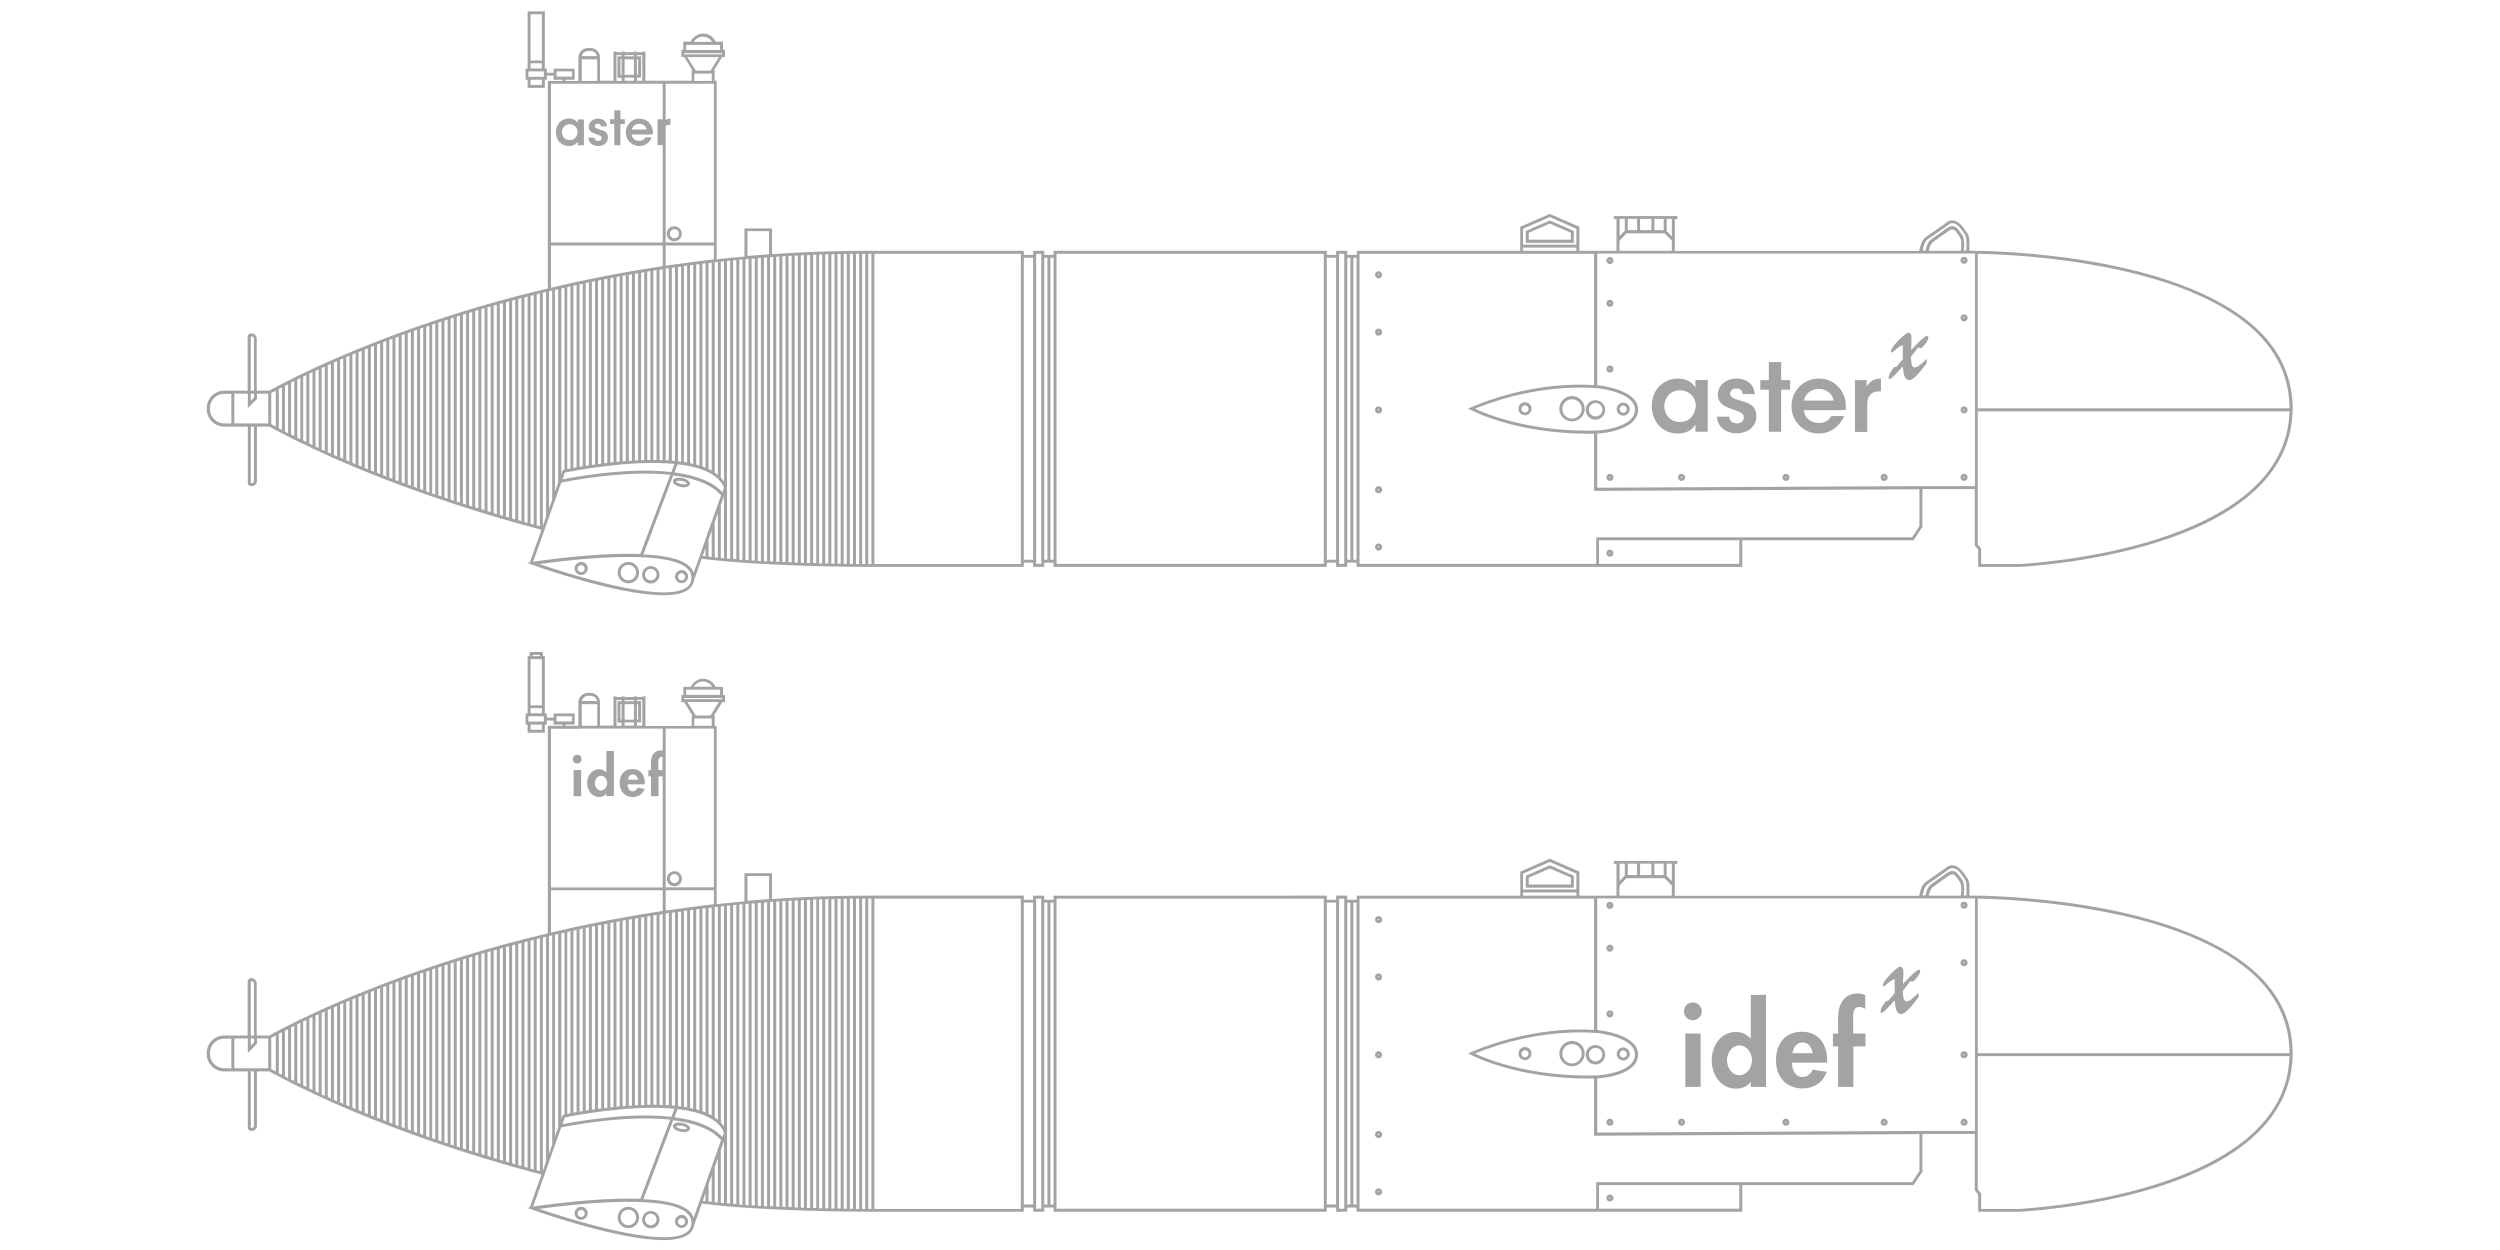 <?xml version="1.0" encoding="utf-8"?>
<!-- Generator: Adobe Illustrator 24.3.0, SVG Export Plug-In . SVG Version: 6.00 Build 0)  -->
<svg version="1.1" xmlns="http://www.w3.org/2000/svg" xmlns:xlink="http://www.w3.org/1999/xlink" x="0px" y="0px"
	 viewBox="0 0 1260 630" style="enable-background:new 0 0 1260 630;" xml:space="preserve">
<style type="text/css">
	.st0{display:none;}
	.st1{fill:none;stroke:#FF1D00;stroke-miterlimit:10;}
	.st2{fill:#A3A3A3;}
</style>
<g id="Calque_1" class="st0">
</g>
<g id="Calque_2" class="st0">
</g>
<g id="Calque_3">
</g>
<g id="Calque_4">
	<g>
		<path class="st2" d="M292.9,283.2c-1.8,0-3.3,1.5-3.3,3.3s1.5,3.3,3.3,3.3c1.8,0,3.3-1.5,3.3-3.3S294.8,283.2,292.9,283.2z
			 M292.9,288.4c-1,0-1.8-0.8-1.8-1.8s0.8-1.8,1.8-1.8s1.8,0.8,1.8,1.8S293.9,288.4,292.9,288.4z"/>
		<path class="st2" d="M316.7,283.2c-3,0-5.4,2.4-5.4,5.4s2.4,5.4,5.4,5.4s5.4-2.4,5.4-5.4S319.6,283.2,316.7,283.2z M316.7,292.5
			c-2.1,0-3.9-1.7-3.9-3.9s1.7-3.9,3.9-3.9s3.9,1.7,3.9,3.9S318.8,292.5,316.7,292.5z"/>
		<path class="st2" d="M328,285.3c-2.4,0-4.4,2-4.4,4.4s2,4.4,4.4,4.4s4.4-2,4.4-4.4S330.4,285.3,328,285.3z M328,292.5
			c-1.6,0-2.9-1.3-2.9-2.9s1.3-2.9,2.9-2.9s2.9,1.3,2.9,2.9S329.6,292.5,328,292.5z"/>
		<path class="st2" d="M346.6,242c-0.7-0.5-1.6-0.9-2.7-1.1c-2.1-0.4-4.4-0.1-4.7,1.4c-0.3,1.5,1.7,2.7,3.8,3.1
			c0.6,0.1,1.1,0.2,1.7,0.2c1.5,0,2.8-0.5,3-1.6C347.8,243.7,347.8,242.8,346.6,242z M343.3,244c-1.8-0.4-2.6-1.1-2.6-1.3
			c0.1-0.1,0.6-0.4,1.6-0.4c0.4,0,0.9,0,1.4,0.1c1.7,0.3,2.6,1.1,2.6,1.4C346.1,244,345.1,244.3,343.3,244z"/>
		<path class="st2" d="M343.5,287.3c-1.8,0-3.3,1.5-3.3,3.3s1.5,3.3,3.3,3.3s3.3-1.5,3.3-3.3S345.3,287.3,343.5,287.3z M343.5,292.5
			c-1,0-1.8-0.8-1.8-1.8s0.8-1.8,1.8-1.8s1.8,0.8,1.8,1.8S344.5,292.5,343.5,292.5z"/>
		<path class="st2" d="M1139,167.2c-11.6-11.6-36.1-27.3-86.8-35.7c-30.3-5-55.9-5.1-56.2-5.1h-3.4V122c0-3-0.9-4.3-1.2-4.6l-2.1-3
			c-1.7-2.1-3.4-3.2-5.2-3.3c-1.7-0.1-2.9,0.8-3.1,1.1c-0.6,0.4-7.3,5.2-10.3,7.2c-2.4,1.6-3.1,5.5-3.4,7.1H844.1v-3.9v-1.9v-10.3
			h1.3v-1.5h-32v1.5h1.3v10.3v1.3v4.4H796v-12.1l-14.9-6.5l-14.9,6.5v12.1h-82.4v2.1H679v-2.1h-5.6v2.1h-4.7v-2.1H531v2.1h-4.7v-2.1
			h-5.6v2.1H516v-2.1h-79.2c-16.4,0-32.4,0.6-47.7,1.7v-13h-13.9v14.2c-4.7,0.4-9.4,0.9-14,1.4V40.7h-1v-5.2h-0.4l4.2-6.8h1.4v-3.6
			h-1v-4.1h-3.7c-1.1-2.5-3.6-4.1-6.3-4.1c-2.7,0-5.2,1.7-6.3,4.1h-3.7v4.1h-1v3.6h1.4l4.2,6.8h-0.4v5.2h-23.3V26h-1.5v0.3H321V26
			h-1.5v0.3h-4.7V26h-1.5v0.3h-2.6V26h-1.5v14.7h-6.8V29c0-2.6-2.1-4.8-4.8-4.8h-1.3c-2.6,0-4.8,2.1-4.8,4.8v11.8h-6.5v-0.6h4.6
			v-5.6H279v2.1h-3.4v-2.1h-1v-2.6v-1.5V5.7h-8.7v24.8v1.5v2.6h-1v5.6h1v4.1h8.7v-4.1h1v-2.1h3.4v2.1h4.6v0.6h-7.5v104.6
			c-22,5.2-41.3,10.9-57.3,16.3c-50.3,16.8-80.6,33.8-83.1,35.2h-6.3v-26.1c0-1.6-1.3-2.8-2.8-2.8c-1,0-1.8,0.8-1.8,1.8v27.1h-6.8
			h-1.5H113c-4.8,0-8.8,3.9-8.8,8.8v0.5c0,4.8,3.9,8.8,8.8,8.8h3.6h1.5h6.8v28.4c0,0.9,0.8,1.6,1.8,1.6c1.6,0,2.8-1.1,2.8-2.5v-27.5
			h6.3c0.8,0.4,3.9,2.2,9.4,5v0h0c1.8,0.9,3.9,1.9,6.2,3.1v0h0.1c1.9,0.9,3.9,1.9,6.1,2.9v0.2h0.4c2.7,1.3,5.7,2.6,8.9,4.1v0.1h0.1
			c7.1,3.1,15.3,6.6,24.6,10.2v0.1h0.2c18.4,7.2,41.1,15.1,67.9,22.7v0h0c4.3,1.2,8.7,2.4,13.2,3.6l-5.9,16.5l-1.4,0.2l2.8,1
			c2.1,0.8,43,15.3,66,15.3c5.6,0,10.1-0.9,12.7-3c1.5-1.2,2.4-2.7,2.7-4.6l3.8-10.8c30.7,4,81.5,4.1,82.1,4.1H516v-2.1h4.7v2.1h5.6
			v-2.1h4.7v2.1h137.7v-2.1h4.7v2.1h5.6v-2.1h4.7v2.1h194.4v-13.4h86.3l4.5-6.7v-19.1h26.4v0.3v28.1l1.7,2.1v8.7h0.8l20.4,0
			c0.3,0,34.6-1.7,68.4-12.2c19.9-6.2,35.8-14.2,47.2-23.9c14.3-12.1,21.6-26.8,21.7-43.6C1155.5,191.3,1150,178.2,1139,167.2z
			 M274.1,38.7h-7.8V36h7.8V38.7z M267.4,7.2h5.7v23.3h-5.7V7.2z M267.4,31.9h5.7v2.6h-5.7V31.9z M273.1,42.8h-5.7v-2.6h5.7V42.8z
			 M280.5,36h7.8v2.6h-7.8V36z M116.6,213.4H113c-4,0-7.2-3.3-7.2-7.2v-0.5c0-4,3.3-7.2,7.2-7.2h3.6V213.4z M1137.9,168.2
			c10.6,10.7,16,23.3,16,37.6H996.8v-77.9c4.4,0.1,27.9,0.5,55.2,5.1C1102.3,141.3,1126.5,156.7,1137.9,168.2z M971.7,120.5
			c3.1-2,10.3-7.2,10.3-7.2l0.1-0.1c0,0,0.8-0.8,2.1-0.7c1.3,0.1,2.7,1,4,2.7l2.1,3c0,0,0.8,1,0.8,3.7v4.4h-1.4
			c0.7-3.8-0.2-6.6-0.2-6.7l0-0.1c0-0.1-1.1-2.2-3-4.3c-1.8-2.1-4.3-1-5.4-0.1c-0.1,0-5.3,3.9-7.2,5.1c-2.6,1.7-3.2,4.7-3.4,6.1H969
			C969.3,124.6,970,121.6,971.7,120.5z M988.2,126.4h-16.1c0.2-1.2,0.7-3.5,2.7-4.8c1.9-1.3,7-5,7.3-5.2c0.2-0.2,2-1.5,3.3-0.1
			c1.6,1.8,2.6,3.6,2.7,3.9C988.3,120.6,988.9,123.1,988.2,126.4z M842.6,119.1l-2.6-2.7v-6.1h2.6V119.1z M820.4,110.3h4.7v5.7h-4.7
			V110.3z M826.6,110.3h5.7v5.7h-5.7V110.3z M833.8,110.3h4.7v5.7h-4.7V110.3z M816.3,110.3h2.6v5.9l-2.6,2.8V110.3z M816.3,122
			v-0.7l3.4-3.7H839l3.6,3.7v1.2v3.9h-26.4V122z M781.1,109.4l13.4,5.9v8h-26.9v-8L781.1,109.4z M767.6,124.8h26.9v1.6h-26.9V124.8z
			 M437.6,127.9h1.6v156.4h-1.6V127.9z M355.6,271.6v0.2l-6,16.9c-0.5-1.5-1.5-2.9-3-4c-3.9-3-11.4-4.8-22.3-5.3l15-39.8
			c10.2,1.3,19.2,4.3,24.1,10.1L355.6,271.6L355.6,271.6z M264.3,149.9c0.5-0.1,1.1-0.3,1.6-0.4v114c-0.5-0.1-1.1-0.3-1.6-0.4V149.9
			z M262.8,262.6c-0.5-0.1-1.1-0.3-1.6-0.4V150.7c0.5-0.1,1.1-0.3,1.6-0.4V262.6z M267.4,149.1c0.5-0.1,1.1-0.3,1.6-0.4v115.7
			c-0.5-0.1-1.1-0.3-1.6-0.4V149.1z M270.5,148.3c0.5-0.1,1.1-0.3,1.6-0.4v117.3c-0.5-0.1-1.1-0.3-1.6-0.4V148.3z M278.3,146.4
			v105.5l-1.6,4.5V146.8C277.2,146.7,277.7,146.5,278.3,146.4z M284.7,238.2c3.8-0.8,32.9-6.5,55.2-4.4l-1.5,4.1
			c-6.3-0.7-13.5-0.9-21.6-0.5c-15,0.8-28.8,3.3-33.3,4.2L284.7,238.2z M341.5,234c11.2,1.3,20.4,4.6,23.4,11.8l-0.8,2.3
			c-4.8-5.2-12.8-8.5-24.1-10L341.5,234z M364.9,242.7c-0.5-0.7-1-1.3-1.6-2V131.9c0.5-0.1,1.1-0.1,1.6-0.2V242.7z M361.8,239.4
			c-0.5-0.4-1-0.8-1.6-1.2v-106c0.5-0.1,1.1-0.1,1.6-0.2V239.4z M358.7,237.2c-0.5-0.3-1-0.6-1.6-0.8V132.6c0.5-0.1,1.1-0.1,1.6-0.2
			V237.2z M355.6,235.7c-0.5-0.2-1-0.4-1.6-0.6V132.9c0.5-0.1,1.1-0.1,1.6-0.2V235.7z M352.5,234.6c-0.5-0.2-1-0.3-1.6-0.5V133.3
			c0.5-0.1,1.1-0.1,1.6-0.2V234.6z M349.4,233.8c-0.5-0.1-1.1-0.2-1.6-0.4v-99.7c0.5-0.1,1.1-0.1,1.6-0.2V233.8z M346.3,233.1
			c-0.5-0.1-1.1-0.2-1.6-0.3v-98.7c0.5-0.1,1.1-0.1,1.6-0.2V233.1z M343.3,232.7c-0.5-0.1-1.1-0.1-1.6-0.2v-97.9
			c0.5-0.1,1.1-0.1,1.6-0.2V232.7z M340.2,232.3c-0.5-0.1-1.1-0.1-1.6-0.1V135c0.5-0.1,1.1-0.2,1.6-0.2V232.3z M337.1,232
			c-0.5,0-1.1-0.1-1.6-0.1v-96.5c0.5-0.1,1.1-0.2,1.6-0.2V232z M334,231.9c-0.5,0-1.1,0-1.6,0v-95.9c0.5-0.1,1.1-0.2,1.6-0.2V231.9z
			 M330.9,231.8c-0.5,0-1.1,0-1.6,0v-95.4c0.5-0.1,1.1-0.2,1.6-0.3V231.8z M327.8,231.8c-0.5,0-1.1,0-1.6,0v-94.9
			c0.5-0.1,1.1-0.2,1.6-0.3V231.8z M324.7,231.9c-0.5,0-1.1,0-1.6,0.1v-94.5c0.5-0.1,1.1-0.2,1.6-0.3V231.9z M321.6,232
			c-0.1,0-0.1,0-0.2,0c-0.5,0-0.9,0-1.4,0.1v-94.1c0.5-0.1,1.1-0.2,1.6-0.3V232z M318.5,232.2c-0.5,0-1.1,0.1-1.6,0.1v-93.8
			c0.5-0.1,1.1-0.2,1.6-0.3V232.2z M315.4,232.4c-0.5,0-1.1,0.1-1.6,0.1V139c0.5-0.1,1.1-0.2,1.6-0.3V232.4z M312.3,232.6
			c-0.5,0-1.1,0.1-1.6,0.2v-93.2c0.5-0.1,1.1-0.2,1.6-0.3V232.6z M309.2,232.9c-0.5,0.1-1.1,0.1-1.6,0.2v-92.9
			c0.5-0.1,1.1-0.2,1.6-0.3V232.9z M306.1,233.3c-0.5,0.1-1.1,0.1-1.6,0.2v-92.7c0.5-0.1,1.1-0.2,1.6-0.3V233.3z M303,233.7
			c-0.5,0.1-1.1,0.1-1.6,0.2v-92.5c0.5-0.1,1.1-0.2,1.6-0.3V233.7z M299.9,234.1c-0.5,0.1-1.1,0.2-1.6,0.2V142
			c0.5-0.1,1.1-0.2,1.6-0.3V234.1z M296.8,234.5c-0.5,0.1-1.1,0.2-1.6,0.2v-92.1c0.5-0.1,1.1-0.2,1.6-0.3V234.5z M293.7,235
			c-0.5,0.1-1.1,0.2-1.6,0.3v-92c0.5-0.1,1.1-0.2,1.6-0.3V235z M290.6,235.5c-0.6,0.1-1.1,0.2-1.6,0.3V144c0.5-0.1,1.1-0.2,1.6-0.4
			V235.5z M287.5,236.1c-0.6,0.1-1.1,0.2-1.6,0.3v-91.7c0.5-0.1,1.1-0.2,1.6-0.4V236.1z M284.4,236.7c-0.3,0.1-0.4,0.1-0.4,0.1
			l-0.4,0.1l-0.7,2.1v-93.6c0.5-0.1,1.1-0.2,1.6-0.4V236.7z M281.3,243.2l-1.6,4.5V146.1c0.5-0.1,1.1-0.2,1.6-0.4V243.2z
			 M275.2,260.6l-1.6,4.5V147.5c0.5-0.1,1.1-0.3,1.6-0.4V260.6z M276.5,261.3h0.1v-0.4l6.1-17.2h0.1v-0.3l0.1-0.2
			c4.6-0.9,32.4-6.3,54.9-3.9l-15.1,39.9c-6-0.2-13-0.1-20.9,0.4c-16.5,1-31.5,3.3-33.1,3.5L276.5,261.3z M358.7,267.5l0,13.2
			c-0.5-0.1-1.1-0.1-1.6-0.2l0-8.6L358.7,267.5z M360.2,263.3l1.6-4.5v22.3c-0.5-0.1-1.1-0.1-1.6-0.2L360.2,263.3L360.2,263.3z
			 M363.3,254.6l1.6-4.5v31.3c-0.5,0-1.1-0.1-1.6-0.2V254.6z M366.4,245.9l0.1-0.1l-0.1-0.1V131.5c0.5-0.1,1.1-0.1,1.6-0.2v150.3
			c-0.5,0-1.1-0.1-1.6-0.1V245.9z M369.5,131.2c0.5-0.1,1.1-0.1,1.6-0.2v150.8c-0.5,0-1.1-0.1-1.6-0.1V131.2z M372.6,130.9
			c0.5-0.1,1.1-0.1,1.6-0.1v151.4c-0.5,0-1.1-0.1-1.6-0.1V130.9z M375.7,130.6c0.5,0,1.1-0.1,1.6-0.1v151.9c-0.5,0-1.1-0.1-1.6-0.1
			V130.6z M378.8,130.4c0.5,0,1.1-0.1,1.6-0.1v152.3c-0.5,0-1.1-0.1-1.6-0.1V130.4z M381.9,130.1c0.5,0,1.1-0.1,1.6-0.1v152.8
			c-0.5,0-1.1-0.1-1.6-0.1V130.1z M385,129.9c0.5,0,1.1-0.1,1.6-0.1v153.2c-0.5,0-1.1-0.1-1.6-0.1V129.9z M388.1,129.6
			c0.5,0,1.1-0.1,1.6-0.1v153.5c-0.5,0-1.1-0.1-1.6-0.1V129.6z M391.2,129.4c0.5,0,1.1-0.1,1.6-0.1v153.9c-0.5,0-1.1,0-1.6-0.1
			V129.4z M394.3,129.2c0.5,0,1.1-0.1,1.6-0.1v154.2c-0.5,0-1.1,0-1.6-0.1V129.2z M397.4,129c0.5,0,1.1-0.1,1.6-0.1v154.5
			c-0.5,0-1.1,0-1.6-0.1V129z M400.5,128.9c0.5,0,1.1-0.1,1.6-0.1v154.8c-0.5,0-1.1,0-1.6-0.1V128.9z M403.6,128.7
			c0.5,0,1.1,0,1.6-0.1v155.1c-0.5,0-1.1,0-1.6-0.1V128.7z M406.7,128.6c0.5,0,1.1,0,1.6-0.1v155.3c-0.5,0-1.1,0-1.6,0V128.6z
			 M409.8,128.4c0.5,0,1.1,0,1.6-0.1v155.5c-0.5,0-1.1,0-1.6,0V128.4z M412.8,128.3c0.5,0,1.1,0,1.6-0.1V284c-0.5,0-1.1,0-1.6,0
			V128.3z M415.9,128.2c0.5,0,1.1,0,1.6-0.1V284c-0.5,0-1.1,0-1.6,0V128.2z M419,128.1c0.5,0,1.1,0,1.6,0v156c-0.5,0-1.1,0-1.6,0
			V128.1z M422.1,128c0.5,0,1.1,0,1.6,0v156.1c-0.5,0-1.1,0-1.6,0V128z M425.2,128c0.5,0,1.1,0,1.6,0v156.2c-0.5,0-1,0-1.6,0V128z
			 M428.3,127.9c0.5,0,1.1,0,1.6,0v156.3c-0.5,0-1,0-1.6,0V127.9z M431.4,127.9c0.5,0,1.1,0,1.6,0v156.4c-0.5,0-1,0-1.6,0V127.9z
			 M376.7,116.5h10.9v11.6c-3.7,0.3-7.3,0.6-10.9,0.9V116.5z M335.5,133.9v-0.6v-9.6h24.3v7C351.5,131.7,343.4,132.8,335.5,133.9z
			 M344.8,26.8h19.1v0.6h-19.1V26.8z M354.3,18.5c1.9,0,3.7,1,4.6,2.6h-9.3C350.7,19.5,352.4,18.5,354.3,18.5z M345.8,22.6h17.1v2.6
			h-17.1V22.6z M346.4,28.8h15.9l-4.2,6.8h-7.4L346.4,28.8z M349.9,37.1h8.8v3.7h-8.8V37.1z M359.8,42.2v80h-24.3V63.5
			c0.5-0.4,1.3-0.6,2.3-0.6h0.1v-3.1c-1,0-1.8,0.3-2.4,0.7V42.2h12.9H359.8z M323.7,27.8v12.9H321v-1.6h2.1V28.4H321v-0.6H323.7z
			 M314.8,29.9h4.7v7.8h-4.7V29.9z M313.3,37.6h-0.6v-7.8h0.6V37.6z M321,29.9h0.6v7.8H321V29.9z M319.5,39.1v1.6h-4.7v-1.6H319.5z
			 M319.5,27.8v0.6h-4.7v-0.6H319.5z M310.7,27.8h2.6v0.6h-2.1v10.8h2.1v1.6h-2.6V27.8z M296.4,25.7h1.3c1.6,0,2.9,1.1,3.2,2.6h-7.7
			C293.5,26.9,294.8,25.7,296.4,25.7z M293.2,29.9h7.8v10.9h-7.8V29.9z M291.7,42.2h10.8H334v17.9h-2.6v13h2.6v49.1h-56.3v-80H291.7
			z M277.7,123.7H334v9.6v0.8c-20.2,3.1-39.1,6.8-56.3,10.9V123.7z M224,161.6c0.5-0.2,1.1-0.3,1.6-0.5v90.2
			c-0.5-0.2-1.1-0.4-1.6-0.5V161.6z M222.5,250.2c-0.5-0.2-1.1-0.4-1.6-0.5v-87.1c0.5-0.2,1.1-0.4,1.6-0.5V250.2z M227.1,160.6
			c0.5-0.2,1.1-0.3,1.6-0.5v92.2c-0.5-0.2-1.1-0.4-1.6-0.5V160.6z M230.2,159.6c0.5-0.2,1.1-0.3,1.6-0.5v94.2
			c-0.5-0.2-1.1-0.3-1.6-0.5V159.6z M233.3,158.6c0.5-0.2,1.1-0.3,1.6-0.5v96.2c-0.5-0.2-1.1-0.3-1.6-0.5V158.6z M236.4,157.7
			c0.5-0.2,1.1-0.3,1.6-0.5v98.1c-0.5-0.2-1.1-0.3-1.6-0.5V157.7z M239.5,156.7c0.5-0.2,1.1-0.3,1.6-0.5v100
			c-0.5-0.2-1.1-0.3-1.6-0.5V156.7z M242.6,155.8c0.5-0.2,1.1-0.3,1.6-0.5v101.8c-0.5-0.2-1.1-0.3-1.6-0.5V155.8z M245.7,154.9
			c0.5-0.2,1.1-0.3,1.6-0.5v103.7c-0.5-0.2-1.1-0.3-1.6-0.5V154.9z M248.8,154c0.5-0.1,1.1-0.3,1.6-0.4v105.5
			c-0.5-0.2-1.1-0.3-1.6-0.5V154z M251.9,153.2c0.5-0.1,1.1-0.3,1.6-0.4V260c-0.5-0.2-1.1-0.3-1.6-0.5V153.2z M255,152.3
			c0.5-0.1,1.1-0.3,1.6-0.4v109c-0.5-0.2-1.1-0.3-1.6-0.5V152.3z M219.3,163.1c0,0,0.1,0,0.1,0v86.1c-0.5-0.2-1.1-0.4-1.6-0.5v-85
			C218.3,163.4,218.8,163.3,219.3,163.1z M196.2,171.3c0.5-0.2,1.1-0.4,1.6-0.6v70.6c-0.5-0.2-1.1-0.4-1.6-0.6V171.3z M194.7,240.1
			c-0.5-0.2-1.1-0.4-1.6-0.6v-67c0.5-0.2,1.1-0.4,1.6-0.6V240.1z M199.3,170.2c0.5-0.2,1.1-0.4,1.6-0.6v72.9
			c-0.5-0.2-1.1-0.4-1.6-0.6V170.2z M202.4,169c0.5-0.2,1.1-0.4,1.6-0.6v75.2c-0.5-0.2-1.1-0.4-1.6-0.6V169z M205.5,167.9
			c0.5-0.2,1.1-0.4,1.6-0.6v77.4c-0.5-0.2-1.1-0.4-1.6-0.6V167.9z M208.6,166.8c0.5-0.2,1.1-0.4,1.6-0.6v79.7
			c-0.5-0.2-1.1-0.4-1.6-0.6V166.8z M211.7,165.7c0.5-0.2,1.1-0.4,1.6-0.6V247c-0.5-0.2-1.1-0.4-1.6-0.6V165.7z M214.8,164.7
			c0.5-0.2,1.1-0.4,1.6-0.5v84c-0.5-0.2-1.1-0.4-1.6-0.6V164.7z M171.4,181.3c0.5-0.2,1.1-0.5,1.6-0.7v50.6
			c-0.5-0.2-1.1-0.5-1.6-0.7V181.3z M169.9,230c-0.5-0.2-1.1-0.5-1.6-0.7v-46.6c0.5-0.2,1.1-0.5,1.6-0.7V230z M174.5,180
			c0.5-0.2,1.1-0.4,1.6-0.7v53.3c-0.5-0.2-1.1-0.5-1.6-0.7V180z M177.6,178.7c0.5-0.2,1.1-0.4,1.6-0.7v55.9
			c-0.5-0.2-1.1-0.4-1.6-0.7V178.7z M180.7,177.4c0.5-0.2,1.1-0.4,1.6-0.6v58.4c-0.5-0.2-1.1-0.4-1.6-0.7V177.4z M183.8,176.2
			c0.5-0.2,1.1-0.4,1.6-0.6v60.9c-0.5-0.2-1.1-0.4-1.6-0.6V176.2z M186.9,174.9c0.5-0.2,1.1-0.4,1.6-0.6v63.4
			c-0.5-0.2-1.1-0.4-1.6-0.6V174.9z M162.1,185.5c0.5-0.2,1.1-0.5,1.6-0.7v42.5c-0.5-0.2-1.1-0.5-1.6-0.7V185.5z M160.6,225.8
			c-0.5-0.2-1.1-0.5-1.6-0.7v-38.2c0.5-0.2,1.1-0.5,1.6-0.7V225.8z M154.4,189v33.8c-0.5-0.3-1.1-0.5-1.6-0.8v-32.3
			C153.4,189.6,153.9,189.3,154.4,189z M148.3,192v27.8c-0.5-0.3-1.1-0.5-1.6-0.8v-26.2C147.2,192.6,147.7,192.3,148.3,192z
			 M136.7,198.1c0.4-0.2,1.2-0.7,2.3-1.2V215c-1.1-0.6-1.9-1-2.3-1.3V198.1z M140.5,196c0.5-0.3,1-0.5,1.6-0.8v21.5
			c-0.6-0.3-1.1-0.6-1.6-0.8V196z M126.4,169.8c0-0.2,0.1-0.3,0.3-0.3c0.7,0,1.3,0.6,1.3,1.3v26.1h-1.6V169.8z M126.4,198.4h1.6v2
			l-1.6,1.6V198.4z M128,242.5c0,0.6-0.6,1-1.3,1c-0.2,0-0.3-0.1-0.3-0.1v-28.4h1.6V242.5z M135.2,213.4h-5.7h-4.6h-6.8v-15h6.8v7.3
			l4.6-4.6v-2.7h5.7V213.4z M143.6,217.5v-23c0.5-0.3,1-0.5,1.6-0.8v24.7C144.6,218,144.1,217.7,143.6,217.5z M149.8,220.6v-29.3
			c0.5-0.3,1-0.5,1.6-0.8v30.9C150.8,221.1,150.3,220.9,149.8,220.6z M155.9,223.6v-35.3c0.5-0.2,1.1-0.5,1.6-0.7v36.8
			C157,224.1,156.5,223.8,155.9,223.6z M165.2,227.9v-43.8c0.5-0.2,1.1-0.5,1.6-0.7v45.2C166.3,228.4,165.8,228.1,165.2,227.9z
			 M190,238.3v-64.6c0.5-0.2,1.1-0.4,1.6-0.6v65.8C191,238.7,190.5,238.5,190,238.3z M258.1,261.3V151.5c0.5-0.1,1.1-0.3,1.6-0.4
			v110.7C259.2,261.6,258.6,261.4,258.1,261.3z M346.3,295.9c-11.4,9-61.8-7.3-74.5-11.6c12.7-1.8,61.4-7.9,73.9,1.6
			c1.6,1.3,2.5,2.7,2.7,4.4C348.7,292.7,348,294.5,346.3,295.9z M355.6,276.2l0,4.2c-0.5-0.1-0.9-0.1-1.4-0.2L355.6,276.2z
			 M434.5,284.3V127.9c0.5,0,1.1,0,1.6,0v156.4h-0.4C435.7,284.3,435.3,284.3,434.5,284.3z M514.5,284.3h-73.8V127.9h73.8V284.3z
			 M516,282.2V129.9h4.7v152.2H516z M524.8,284.2h-2.6V127.9h2.6V284.2z M526.3,129.9h1.6v152.2h-1.6V129.9z M529.4,282.2V129.9h1.6
			v152.2H529.4z M667.2,284.2H532.5V127.9h134.7V284.2z M668.7,282.2V129.9h4.7v152.2H668.7z M677.5,284.2h-2.6V127.9h2.6V284.2z
			 M679,129.9h1.6v152.2H679V129.9z M682.1,282.2V129.9h1.6v152.2H682.1z M805.9,284.2v-11.9h70.7v11.9H805.9z M963.7,270.8h-85.7
			h-1.3h-72.2v13.4H685.2V127.9h80.9H796h7.4v66.2c-8.3-0.6-33.2-1-62.1,11.2l-1.4,0.6l1.4,0.7c0.2,0.1,22.2,12,59.4,12
			c0.9,0,1.8,0,2.7,0v28.8l164-0.8v18.6L963.7,270.8z M743.4,206c34.2-14,62.4-10.2,62.7-10.2c0.2,0,17.9,2.1,17.9,10.6
			c0,9.5-18.7,10.6-18.9,10.6C771.2,217.9,749.1,208.7,743.4,206z M967.5,245L967.5,245l-162.5,0.8v-27.3c0.1,0,0.2,0,0.3,0
			c0.8,0,20.3-1.2,20.3-12.1c0-9.8-18.5-12-19.2-12.1c0,0-0.5-0.1-1.4-0.2v-66.3h9.8h29.4h151.2V245H967.5z M1132.8,248.5
			c-11.3,9.5-27,17.4-46.7,23.6c-33.6,10.5-67.7,12.1-68,12.2h-19.6v-7.8l-1.7-2.1v-27.6V245v-37.7h157.1
			C1153.5,223.1,1146.4,237,1132.8,248.5z"/>
		<path class="st2" d="M336,117.8c0,2.1,1.7,3.8,3.8,3.8s3.8-1.7,3.8-3.8s-1.7-3.8-3.8-3.8S336,115.7,336,117.8z M339.9,115.5
			c1.3,0,2.3,1.1,2.3,2.3s-1.1,2.3-2.3,2.3s-2.3-1.1-2.3-2.3S338.6,115.5,339.9,115.5z"/>
		<path class="st2" d="M793.2,116.4l-12.1-5.3l-12.1,5.3v6h24.2V116.4z M791.7,120.8h-21.2v-3.5l10.6-4.6l10.6,4.6V120.8z"/>
		<path class="st2" d="M818.1,209.5c1.8,0,3.3-1.5,3.3-3.3s-1.5-3.3-3.3-3.3s-3.3,1.5-3.3,3.3S816.3,209.5,818.1,209.5z
			 M818.1,204.4c1,0,1.8,0.8,1.8,1.8s-0.8,1.8-1.8,1.8s-1.8-0.8-1.8-1.8S817.1,204.4,818.1,204.4z"/>
		<path class="st2" d="M768.6,202.7c-1.8,0-3.3,1.5-3.3,3.3s1.5,3.3,3.3,3.3s3.3-1.5,3.3-3.3S770.4,202.7,768.6,202.7z M768.6,207.9
			c-1,0-1.8-0.8-1.8-1.8s0.8-1.8,1.8-1.8s1.8,0.8,1.8,1.8S769.6,207.9,768.6,207.9z"/>
		<path class="st2" d="M792.3,199.6c-3.5,0-6.4,2.9-6.4,6.4s2.9,6.4,6.4,6.4c3.5,0,6.4-2.9,6.4-6.4S795.8,199.6,792.3,199.6z
			 M792.3,211c-2.7,0-4.9-2.2-4.9-4.9s2.2-4.9,4.9-4.9c2.7,0,4.9,2.2,4.9,4.9S795,211,792.3,211z"/>
		<path class="st2" d="M809,206.6c0-2.7-2.2-4.9-4.9-4.9s-4.9,2.2-4.9,4.9s2.2,4.9,4.9,4.9S809,209.3,809,206.6z M804.2,209.9
			c-1.9,0-3.4-1.5-3.4-3.4s1.5-3.4,3.4-3.4s3.4,1.5,3.4,3.4S806,209.9,804.2,209.9z"/>
		<path class="st2" d="M694.8,136.7c-1,0-1.8,0.8-1.8,1.8s0.8,1.8,1.8,1.8s1.8-0.8,1.8-1.8S695.8,136.7,694.8,136.7z M694.8,138.8
			c-0.2,0-0.3-0.1-0.3-0.3s0.1-0.3,0.3-0.3s0.3,0.1,0.3,0.3S695,138.8,694.8,138.8z"/>
		<path class="st2" d="M694.8,165.6c-1,0-1.8,0.8-1.8,1.8s0.8,1.8,1.8,1.8s1.8-0.8,1.8-1.8S695.8,165.6,694.8,165.6z M694.8,167.6
			c-0.2,0-0.3-0.1-0.3-0.3s0.1-0.3,0.3-0.3s0.3,0.1,0.3,0.3S695,167.6,694.8,167.6z"/>
		<path class="st2" d="M811.4,129.5c-1,0-1.8,0.8-1.8,1.8s0.8,1.8,1.8,1.8s1.8-0.8,1.8-1.8S812.4,129.5,811.4,129.5z M811.4,131.5
			c-0.2,0-0.3-0.1-0.3-0.3s0.1-0.3,0.3-0.3s0.3,0.1,0.3,0.3S811.5,131.5,811.4,131.5z"/>
		<path class="st2" d="M811.4,151.1c-1,0-1.8,0.8-1.8,1.8s0.8,1.8,1.8,1.8s1.8-0.8,1.8-1.8S812.4,151.1,811.4,151.1z M811.4,153.2
			c-0.2,0-0.3-0.1-0.3-0.3s0.1-0.3,0.3-0.3s0.3,0.1,0.3,0.3S811.5,153.2,811.4,153.2z"/>
		<path class="st2" d="M811.4,184.2c-1,0-1.8,0.8-1.8,1.8s0.8,1.8,1.8,1.8s1.8-0.8,1.8-1.8S812.4,184.2,811.4,184.2z M811.4,186.2
			c-0.2,0-0.3-0.1-0.3-0.3s0.1-0.3,0.3-0.3s0.3,0.1,0.3,0.3S811.5,186.2,811.4,186.2z"/>
		<path class="st2" d="M811.4,238.8c-1,0-1.8,0.8-1.8,1.8s0.8,1.8,1.8,1.8s1.8-0.8,1.8-1.8S812.4,238.8,811.4,238.8z M811.4,240.9
			c-0.2,0-0.3-0.1-0.3-0.3s0.1-0.3,0.3-0.3s0.3,0.1,0.3,0.3S811.5,240.9,811.4,240.9z"/>
		<path class="st2" d="M847.5,238.8c-1,0-1.8,0.8-1.8,1.8s0.8,1.8,1.8,1.8s1.8-0.8,1.8-1.8S848.5,238.8,847.5,238.8z M847.5,240.9
			c-0.2,0-0.3-0.1-0.3-0.3s0.1-0.3,0.3-0.3s0.3,0.1,0.3,0.3S847.7,240.9,847.5,240.9z"/>
		<path class="st2" d="M900.1,238.8c-1,0-1.8,0.8-1.8,1.8s0.8,1.8,1.8,1.8s1.8-0.8,1.8-1.8S901.1,238.8,900.1,238.8z M900.1,240.9
			c-0.2,0-0.3-0.1-0.3-0.3s0.1-0.3,0.3-0.3s0.3,0.1,0.3,0.3S900.3,240.9,900.1,240.9z"/>
		<path class="st2" d="M949.6,238.8c-1,0-1.8,0.8-1.8,1.8s0.8,1.8,1.8,1.8s1.8-0.8,1.8-1.8S950.6,238.8,949.6,238.8z M949.6,240.9
			c-0.2,0-0.3-0.1-0.3-0.3s0.1-0.3,0.3-0.3s0.3,0.1,0.3,0.3S949.8,240.9,949.6,240.9z"/>
		<path class="st2" d="M989.9,238.8c-1,0-1.8,0.8-1.8,1.8s0.8,1.8,1.8,1.8s1.8-0.8,1.8-1.8S990.9,238.8,989.9,238.8z M989.9,240.9
			c-0.2,0-0.3-0.1-0.3-0.3s0.1-0.3,0.3-0.3s0.3,0.1,0.3,0.3S990,240.9,989.9,240.9z"/>
		<path class="st2" d="M989.9,204.8c-1,0-1.8,0.8-1.8,1.8s0.8,1.8,1.8,1.8s1.8-0.8,1.8-1.8S990.9,204.8,989.9,204.8z M989.9,206.9
			c-0.2,0-0.3-0.1-0.3-0.3s0.1-0.3,0.3-0.3s0.3,0.1,0.3,0.3S990,206.9,989.9,206.9z"/>
		<path class="st2" d="M989.9,158.4c-1,0-1.8,0.8-1.8,1.8s0.8,1.8,1.8,1.8s1.8-0.8,1.8-1.8S990.9,158.4,989.9,158.4z M989.9,160.4
			c-0.2,0-0.3-0.1-0.3-0.3s0.1-0.3,0.3-0.3s0.3,0.1,0.3,0.3S990,160.4,989.9,160.4z"/>
		<path class="st2" d="M989.9,133c1,0,1.8-0.8,1.8-1.8s-0.8-1.8-1.8-1.8s-1.8,0.8-1.8,1.8S988.9,133,989.9,133z M989.9,131
			c0.2,0,0.3,0.1,0.3,0.3s-0.1,0.3-0.3,0.3s-0.3-0.1-0.3-0.3S989.7,131,989.9,131z"/>
		<path class="st2" d="M811.4,277c-1,0-1.8,0.8-1.8,1.8s0.8,1.8,1.8,1.8s1.8-0.8,1.8-1.8S812.4,277,811.4,277z M811.4,279.1
			c-0.2,0-0.3-0.1-0.3-0.3s0.1-0.3,0.3-0.3s0.3,0.1,0.3,0.3S811.5,279.1,811.4,279.1z"/>
		<path class="st2" d="M694.8,204.8c-1,0-1.8,0.8-1.8,1.8s0.8,1.8,1.8,1.8s1.8-0.8,1.8-1.8S695.8,204.8,694.8,204.8z M694.8,206.9
			c-0.2,0-0.3-0.1-0.3-0.3s0.1-0.3,0.3-0.3s0.3,0.1,0.3,0.3S695,206.9,694.8,206.9z"/>
		<path class="st2" d="M694.8,245c-1,0-1.8,0.8-1.8,1.8s0.8,1.8,1.8,1.8s1.8-0.8,1.8-1.8S695.8,245,694.8,245z M694.8,247.1
			c-0.2,0-0.3-0.1-0.3-0.3s0.1-0.3,0.3-0.3s0.3,0.1,0.3,0.3S695,247.1,694.8,247.1z"/>
		<path class="st2" d="M694.8,273.9c-1,0-1.8,0.8-1.8,1.8s0.8,1.8,1.8,1.8s1.8-0.8,1.8-1.8S695.8,273.9,694.8,273.9z M694.8,276
			c-0.2,0-0.3-0.1-0.3-0.3s0.1-0.3,0.3-0.3s0.3,0.1,0.3,0.3S695,276,694.8,276z"/>
		<path class="st2" d="M286.8,73.6c1.8,0,3.6-0.8,4.4-2.3v1.9h3.1v-13h-3.1V62c-0.6-1-2-2.3-4.4-2.3c-3.7,0-6.6,2.8-6.6,6.9
			C280.1,70.3,282.6,73.6,286.8,73.6z M283.2,66.7c0-2,1.4-4.1,3.9-4.1c1.9,0,3.1,1.1,3.6,2.3c0.3,0.6,0.4,1.2,0.4,1.8
			c0,0.6-0.2,1.3-0.5,1.8c-0.6,1.2-1.7,2.1-3.5,2.1C284.4,70.7,283.2,68.3,283.2,66.7L283.2,66.7z"/>
		<path class="st2" d="M301.5,71.1c-0.6,0-1.8-0.3-1.9-1.7h-3.1c0.2,3.2,3,4.2,5,4.2c2.7,0,5-1.7,4.9-4.4c0-2.8-2.3-3.4-4.4-4
			c-1.2-0.4-2.2-0.8-2.2-1.6c0-0.6,0.5-1.3,1.5-1.3c1.2,0,1.6,0.7,1.6,1.4h3.1c-0.3-3.1-2.9-3.9-4.6-3.9c-2.5,0-4.7,1.6-4.7,4.2
			c0,1.9,1.4,2.8,3.2,3.4c2.4,0.8,3.4,1.1,3.4,2.3C303.3,70.4,302.5,71.1,301.5,71.1z"/>
		<polygon class="st2" points="309.6,73.2 312.7,73.2 312.7,62.5 314.9,62.5 314.9,60.1 312.7,60.1 312.7,55.6 309.6,55.6 
			309.6,60.1 307.5,60.1 307.5,62.5 309.6,62.5 		"/>
		<path class="st2" d="M322.2,73.6c1.4,0,2.6-0.4,3.7-1.1c1.1-0.7,2-1.8,2.6-3.3h-3.2c-0.6,1.1-1.6,1.8-3.1,1.8
			c-1.8,0-3.6-1.1-3.8-3.2H329c0.3-2.3-0.3-4.3-1.9-6c-1.2-1.3-2.9-2-4.9-2c-3.9,0-6.8,3.3-6.8,7C315.4,70.3,318.2,73.6,322.2,73.6z
			 M322.2,62.4c2.3,0,3.6,1.7,3.7,2.9h-7.4C318.7,64,319.9,62.4,322.2,62.4z"/>
		<path class="st2" d="M854.5,195.4c-1.1-2.1-4-4.6-8.8-4.6c-7.3,0-13.2,5.6-13.2,13.8c0,7.4,4.9,13.9,13.2,13.9
			c3.7,0,7.1-1.5,8.8-4.6v3.7h6.2v-26.1h-6.2V195.4z M853.6,208.5c-1.2,2.4-3.5,4.2-6.9,4.2c-5.6,0-7.9-4.7-7.9-7.9v0
			c0-4,2.8-8.1,7.9-8.1c3.7,0,6.2,2.1,7.3,4.6c0.5,1.1,0.8,2.4,0.7,3.7C854.5,206.1,854.2,207.3,853.6,208.5z"/>
		<path class="st2" d="M876.4,201.7c-2.5-0.7-4.4-1.6-4.4-3.3c0-1.3,1-2.6,3.1-2.6c2.4,0,3.1,1.4,3.2,2.8h6.1
			c-0.5-6.3-5.7-7.8-9.3-7.8c-5,0-9.3,3.2-9.3,8.3c0,3.7,2.9,5.7,6.4,6.8c4.8,1.7,6.7,2.3,6.7,4.5c0,1.8-1.6,3-3.6,3
			c-1.2,0-3.6-0.6-3.8-3.4h-6.2c0.5,6.3,5.9,8.4,10,8.4c5.5,0,10-3.4,9.9-8.8C885.1,204,880.6,202.8,876.4,201.7z"/>
		<polygon class="st2" points="897.7,182.5 891.5,182.5 891.5,191.6 887.2,191.6 887.2,196.4 891.5,196.4 891.5,217.6 897.7,217.6 
			897.7,196.4 902.2,196.4 902.2,191.6 897.7,191.6 		"/>
		<path class="st2" d="M916.6,190.8c-7.9,0-13.7,6.5-13.7,13.9c0,7.3,5.7,13.8,13.8,13.8c2.7,0,5.3-0.8,7.5-2.3
			c2.2-1.5,4-3.7,5.3-6.5H923c-1.2,2.1-3.2,3.5-6.3,3.5c-3.6,0-7.3-2.3-7.5-6.5h21c0.5-4.6-0.7-8.6-3.8-11.9
			C923.9,192.2,920.5,190.8,916.6,190.8z M909.3,201.9c0.2-2.6,2.8-5.9,7.4-5.9c4.6,0,7.2,3.4,7.4,5.9H909.3z"/>
		<path class="st2" d="M948,190.8c-3.9,0-6.1,1.9-7.2,4.2v-3.4h-5.9v26.1h6.2v-14c0-4.5,2.2-6.5,6.6-6.5h0.3V190.8z"/>
		<path class="st2" d="M968.1,175.5c0.4,0,1.1-0.7,2.2-2.1c1.1-1.4,1.6-2.4,1.6-3.1c0-0.3-0.1-0.5-0.2-0.7c-0.2-0.2-0.3-0.3-0.6-0.3
			c-0.8,0-3.5,2.4-7.9,7.1c0-1.3,0.1-2.3,0.1-3.1c0-0.7,0-1.3,0.1-1.7c0-0.4,0-0.9,0-1.4c0-0.8-0.1-1.4-0.4-1.8
			c-0.3-0.4-0.6-0.7-1-0.7c-0.6,0-1.7,0.6-3.1,1.9c-1.5,1.3-2.8,2.6-4,4.1c-1.2,1.5-1.8,2.5-1.8,3.1s0.1,0.9,0.3,0.9
			c0.2,0,0.6-0.3,1.4-1c0.8-0.7,1.5-1.3,2.1-1.7c0.7-0.5,1.4-0.8,2.1-1v7.1l-3.4,3.9c-0.3-0.1-0.4-0.1-0.5-0.1c-0.4,0-1,0.7-1.9,2.1
			c-0.9,1.4-1.3,2.5-1.3,3.3c0,0.5,0.1,0.7,0.4,0.7s0.6-0.1,1-0.4s0.7-0.6,1.2-1.1c0.4-0.4,1.1-1.2,2.1-2.2c0.9-1,1.8-1.9,2.5-2.6
			c0.1,2.3,0.4,4.1,0.9,5.2c0.5,1.1,1.2,1.7,2.3,1.7c1.7,0,4.6-2.9,8.8-8.6v-2.1c-1.8,1.6-3.1,2.8-3.9,3.4c-0.8,0.6-1.5,0.9-2.1,0.9
			c-0.7,0-1.2-0.4-1.5-1.3c-0.3-0.9-0.4-2.2-0.5-4l3.8-4.9C967.2,175.4,967.6,175.5,968.1,175.5z"/>
	</g>
	<g>
		<path class="st2" d="M292.9,608.2c-1.8,0-3.3,1.5-3.3,3.3s1.5,3.3,3.3,3.3c1.8,0,3.3-1.5,3.3-3.3S294.8,608.2,292.9,608.2z
			 M292.9,613.4c-1,0-1.8-0.8-1.8-1.8s0.8-1.8,1.8-1.8s1.8,0.8,1.8,1.8S293.9,613.4,292.9,613.4z"/>
		<path class="st2" d="M316.7,608.2c-3,0-5.4,2.4-5.4,5.4s2.4,5.4,5.4,5.4s5.4-2.4,5.4-5.4S319.6,608.2,316.7,608.2z M316.7,617.5
			c-2.1,0-3.9-1.7-3.9-3.9s1.7-3.9,3.9-3.9s3.9,1.7,3.9,3.9S318.8,617.5,316.7,617.5z"/>
		<path class="st2" d="M328,610.3c-2.4,0-4.4,2-4.4,4.4c0,2.4,2,4.4,4.4,4.4s4.4-2,4.4-4.4C332.4,612.2,330.4,610.3,328,610.3z
			 M328,617.5c-1.6,0-2.9-1.3-2.9-2.9c0-1.6,1.3-2.9,2.9-2.9s2.9,1.3,2.9,2.9C330.9,616.2,329.6,617.5,328,617.5z"/>
		<path class="st2" d="M343.9,565.9c-2.1-0.4-4.4-0.1-4.7,1.4c-0.3,1.5,1.7,2.7,3.8,3.1c0.6,0.1,1.1,0.2,1.7,0.2
			c1.5,0,2.8-0.5,3-1.6v0C348.1,567.6,346.1,566.4,343.9,565.9z M343.3,569c-1.8-0.4-2.6-1.1-2.6-1.3c0.1-0.1,0.6-0.4,1.6-0.4
			c0.4,0,0.9,0,1.4,0.1c1.7,0.3,2.6,1.1,2.6,1.4C346.1,569,345,569.3,343.3,569z"/>
		<path class="st2" d="M343.5,612.3c-1.8,0-3.3,1.5-3.3,3.3s1.5,3.3,3.3,3.3s3.3-1.5,3.3-3.3S345.3,612.3,343.5,612.3z M343.5,617.5
			c-1,0-1.8-0.8-1.8-1.8s0.8-1.8,1.8-1.8s1.8,0.8,1.8,1.8S344.5,617.5,343.5,617.5z"/>
		<path class="st2" d="M1139,492.2c-11.6-11.6-36.1-27.3-86.8-35.7c-30.3-5-55.9-5.1-56.2-5.1h-3.4V447c0-3-0.9-4.3-1.2-4.6l-2.1-3
			c-1.7-2.1-3.4-3.2-5.2-3.3c-1.7-0.1-2.9,0.8-3.1,1.1c-0.6,0.4-7.3,5.2-10.3,7.2c-2.4,1.6-3.1,5.5-3.4,7.1H844.1v-3.9v-1.9v-10.3
			h1.3v-1.5h-32v1.5h1.3v10.3v1.3v4.4H796v-12.1l-14.9-6.5l-14.9,6.5v12.1h-82.4v2.1H679v-2.1h-5.6v2.1h-4.7v-2.1H531v2.1h-4.7v-2.1
			h-5.6v2.1H516v-2.1h-79.2c-16.4,0-32.4,0.6-47.7,1.7v-13h-13.9v14.2c-4.7,0.4-9.4,0.9-14,1.4v-89.8h-1v-5.2h-0.4l4.2-6.8h1.4v-3.6
			h-1v-4.1h-3.7c-1.1-2.5-3.6-4.1-6.3-4.1c-2.7,0-5.2,1.7-6.3,4.1h-3.7v4.1h-1v3.6h1.4l4.2,6.8h-0.4v5.2h-23.3V351h-1.5v0.3H321V351
			h-1.5v0.3h-4.7V351h-1.5v0.3h-2.6V351h-1.5v14.7h-6.8V354c0-2.6-2.1-4.8-4.8-4.8h-1.3c-2.6,0-4.8,2.1-4.8,4.8v11.8h-6.5v-0.6h4.6
			v-5.6H279v2.1h-3.4v-2.1h-1v-2.6v-1.5v-24.8h-1v-2.1h-6.7v2.1h-1v24.8v1.5v2.6h-1v5.6h1v4.1h8.7v-4.1h1v-2.1h3.4v2.1h4.6v0.6h-7.5
			v104.6c-22,5.2-41.3,10.9-57.3,16.3c-50.3,16.8-80.6,33.8-83.1,35.2h-6.3v-26.1c0-1.6-1.3-2.8-2.8-2.8c-1,0-1.8,0.8-1.8,1.8v27.1
			h-6.8h-1.5H113c-4.8,0-8.8,3.9-8.8,8.8v0.5c0,4.8,3.9,8.8,8.8,8.8h3.6h1.5h6.8v28.4c0,0.9,0.8,1.6,1.8,1.6c1.6,0,2.8-1.1,2.8-2.5
			v-27.5h6.3c0.8,0.4,3.9,2.2,9.4,5v0h0c1.8,0.9,3.9,1.9,6.2,3.1v0h0.1c1.9,0.9,3.9,1.9,6.1,2.9v0.2h0.4c2.7,1.3,5.7,2.6,8.9,4.1
			v0.1h0.1c7.1,3.1,15.3,6.6,24.6,10.2v0.1h0.2c18.4,7.2,41.1,15.1,67.9,22.7v0h0c4.3,1.2,8.7,2.4,13.2,3.6l-5.9,16.5l-1.4,0.2
			l2.8,1c2.1,0.8,43,15.3,66,15.3c5.6,0,10.1-0.9,12.8-3c1.5-1.2,2.4-2.7,2.7-4.6l3.8-10.8c30.7,4,81.5,4.1,82.1,4.1H516v-2.1h4.7
			v2.1h5.6v-2.1h4.7v2.1h137.7v-2.1h4.7v2.1h5.6v-2.1h4.7v2.1h194.4v-13.4h86.3l4.5-6.7v-19.1h26.4v0.3v28.1l1.7,2.1v8.7h0.8l20.4,0
			c0.3,0,34.6-1.7,68.4-12.2c19.9-6.2,35.8-14.2,47.2-23.9c14.3-12.1,21.6-26.8,21.7-43.6C1155.5,516.3,1150,503.2,1139,492.2z
			 M274.1,363.7h-7.8V361h7.8V363.7z M268.4,330.1h3.7v0.6h-3.7V330.1z M267.4,332.2h5.7v23.3h-5.7V332.2z M267.4,356.9h5.7v2.6
			h-5.7V356.9z M273.1,367.8h-5.7v-2.6h5.7V367.8z M280.5,361h7.8v2.6h-7.8V361z M116.6,538.4H113c-4,0-7.2-3.3-7.2-7.2v-0.5
			c0-4,3.3-7.2,7.2-7.2h3.6V538.4z M1137.9,493.2c10.6,10.7,16,23.3,16,37.6H996.8v-77.9c4.4,0.1,27.9,0.5,55.2,5.1
			C1102.3,466.3,1126.5,481.7,1137.9,493.2z M971.7,445.5c3.1-2,10.3-7.2,10.3-7.2l0.1-0.1c0,0,0.8-0.8,2.1-0.7c1.3,0.1,2.7,1,4,2.7
			l2.1,3c0,0,0.8,1,0.8,3.7v4.4h-1.4c0.7-3.8-0.2-6.6-0.2-6.7l0-0.1c0-0.1-1.1-2.2-3-4.3c-1.8-2.1-4.3-1-5.4-0.1
			c-0.1,0-5.3,3.9-7.2,5.1c-2.6,1.7-3.2,4.7-3.4,6.1H969C969.3,449.6,970,446.6,971.7,445.5z M988.2,451.4h-16.1
			c0.2-1.2,0.7-3.5,2.7-4.8c1.9-1.3,7-5,7.3-5.2c0.2-0.2,2-1.5,3.3-0.1c1.6,1.8,2.6,3.6,2.7,3.9
			C988.3,445.6,988.9,448.1,988.2,451.4z M842.6,444.1l-2.6-2.7v-6.1h2.6V444.1z M820.4,435.3h4.7v5.7h-4.7V435.3z M826.6,435.3h5.7
			v5.7h-5.7V435.3z M833.8,435.3h4.7v5.7h-4.7V435.3z M816.3,435.3h2.6v5.9l-2.6,2.8V435.3z M816.3,447v-0.7l3.4-3.7H839l3.6,3.7
			v1.2v3.9h-26.4V447z M781.1,434.4l13.4,5.9v8h-26.9v-8L781.1,434.4z M767.6,449.8h26.9v1.6h-26.9V449.8z M437.6,452.9h1.6v156.4
			h-1.6V452.9z M355.6,596.6v0.2l-6,16.9c-0.5-1.5-1.5-2.9-3-4c-3.9-3-11.4-4.8-22.3-5.3l15-39.8c10.2,1.3,19.2,4.3,24.1,10.1
			L355.6,596.6L355.6,596.6z M264.3,474.9c0.5-0.1,1.1-0.3,1.6-0.4v114c-0.5-0.1-1.1-0.3-1.6-0.4V474.9z M262.8,587.6
			c-0.5-0.1-1.1-0.3-1.6-0.4V475.7c0.5-0.1,1.1-0.3,1.6-0.4V587.6z M267.4,474.1c0.5-0.1,1.1-0.3,1.6-0.4v115.7
			c-0.5-0.1-1.1-0.3-1.6-0.4V474.1z M270.5,473.3c0.5-0.1,1.1-0.3,1.6-0.4v117.3c-0.5-0.1-1.1-0.3-1.6-0.4V473.3z M278.3,471.4
			v105.5l-1.6,4.5V471.8C277.2,471.7,277.7,471.5,278.3,471.4z M284.7,563.2c3.8-0.8,32.9-6.5,55.2-4.4l-1.5,4.1
			c-6.3-0.7-13.5-0.9-21.6-0.5c-15,0.8-28.8,3.3-33.3,4.2L284.7,563.2z M341.5,559c11.2,1.3,20.4,4.6,23.4,11.8l-0.8,2.3
			c-4.8-5.2-12.8-8.5-24.1-10L341.5,559z M364.9,567.7c-0.5-0.7-1-1.3-1.6-2V456.9c0.5-0.1,1.1-0.1,1.6-0.2V567.7z M361.8,564.4
			c-0.5-0.4-1-0.8-1.6-1.2v-106c0.5-0.1,1.1-0.1,1.6-0.2V564.4z M358.7,562.2c-0.5-0.3-1-0.6-1.6-0.8V457.6c0.5-0.1,1.1-0.1,1.6-0.2
			V562.2z M355.6,560.7c-0.5-0.2-1-0.4-1.6-0.6V457.9c0.5-0.1,1.1-0.1,1.6-0.2V560.7z M352.5,559.6c-0.5-0.2-1-0.3-1.6-0.5V458.3
			c0.5-0.1,1.1-0.1,1.6-0.2V559.6z M349.4,558.8c-0.5-0.1-1.1-0.2-1.6-0.4v-99.7c0.5-0.1,1.1-0.1,1.6-0.2V558.8z M346.3,558.1
			c-0.5-0.1-1.1-0.2-1.6-0.3v-98.7c0.5-0.1,1.1-0.1,1.6-0.2V558.1z M343.3,557.7c-0.5-0.1-1.1-0.1-1.6-0.2v-97.9
			c0.5-0.1,1.1-0.1,1.6-0.2V557.7z M340.2,557.3c-0.5-0.1-1.1-0.1-1.6-0.1V460c0.5-0.1,1.1-0.2,1.6-0.2V557.3z M337.1,557
			c-0.5,0-1.1-0.1-1.6-0.1v-96.5c0.5-0.1,1.1-0.2,1.6-0.2V557z M334,556.9c-0.5,0-1.1,0-1.6,0v-95.9c0.5-0.1,1.1-0.2,1.6-0.2V556.9z
			 M330.9,556.8c-0.5,0-1.1,0-1.6,0v-95.4c0.5-0.1,1.1-0.2,1.6-0.3V556.8z M327.8,556.8c-0.5,0-1.1,0-1.6,0v-94.9
			c0.5-0.1,1.1-0.2,1.6-0.3V556.8z M324.7,556.9c-0.5,0-1.1,0-1.6,0.1v-94.5c0.5-0.1,1.1-0.2,1.6-0.3V556.9z M321.6,557
			c-0.1,0-0.1,0-0.2,0c-0.5,0-0.9,0-1.4,0.1v-94.1c0.5-0.1,1.1-0.2,1.6-0.3V557z M318.5,557.2c-0.5,0-1.1,0.1-1.6,0.1v-93.8
			c0.5-0.1,1.1-0.2,1.6-0.3V557.2z M315.4,557.4c-0.5,0-1.1,0.1-1.6,0.1V464c0.5-0.1,1.1-0.2,1.6-0.3V557.4z M312.3,557.6
			c-0.5,0-1.1,0.1-1.6,0.2v-93.2c0.5-0.1,1.1-0.2,1.6-0.3V557.6z M309.2,557.9c-0.5,0.1-1.1,0.1-1.6,0.2v-92.9
			c0.5-0.1,1.1-0.2,1.6-0.3V557.9z M306.1,558.3c-0.5,0.1-1.1,0.1-1.6,0.2v-92.7c0.5-0.1,1.1-0.2,1.6-0.3V558.3z M303,558.7
			c-0.5,0.1-1.1,0.1-1.6,0.2v-92.5c0.5-0.1,1.1-0.2,1.6-0.3V558.7z M299.9,559.1c-0.5,0.1-1.1,0.2-1.6,0.2V467
			c0.5-0.1,1.1-0.2,1.6-0.3V559.1z M296.8,559.5c-0.5,0.1-1.1,0.2-1.6,0.2v-92.1c0.5-0.1,1.1-0.2,1.6-0.3V559.5z M293.7,560
			c-0.5,0.1-1.1,0.2-1.6,0.3v-92c0.5-0.1,1.1-0.2,1.6-0.3V560z M290.6,560.5c-0.6,0.1-1.1,0.2-1.6,0.3V469c0.5-0.1,1.1-0.2,1.6-0.4
			V560.5z M287.5,561.1c-0.6,0.1-1.1,0.2-1.6,0.3v-91.7c0.5-0.1,1.1-0.2,1.6-0.4V561.1z M284.4,561.7c-0.3,0.1-0.4,0.1-0.4,0.1
			l-0.4,0.1l-0.7,2.1v-93.6c0.5-0.1,1.1-0.2,1.6-0.4V561.7z M281.3,568.2l-1.6,4.5V471.1c0.5-0.1,1.1-0.2,1.6-0.4V568.2z
			 M275.2,585.6l-1.6,4.5V472.5c0.5-0.1,1.1-0.3,1.6-0.4V585.6z M276.5,586.3h0.1v-0.4l6.1-17.2h0.1v-0.3l0.1-0.2
			c4.6-0.9,32.4-6.3,54.9-3.9l-15.1,39.9c-6-0.2-13-0.1-20.9,0.4c-16.5,1-31.5,3.3-33.1,3.5L276.5,586.3z M358.7,592.5l0,13.2
			c-0.5-0.1-1.1-0.1-1.6-0.2l0-8.6L358.7,592.5z M360.2,588.3l1.6-4.5v22.3c-0.5-0.1-1.1-0.1-1.6-0.2L360.2,588.3L360.2,588.3z
			 M363.3,579.6l1.6-4.5v31.3c-0.5,0-1.1-0.1-1.6-0.2V579.6z M366.4,570.9l0.1-0.1l-0.1-0.1V456.5c0.5-0.1,1.1-0.1,1.6-0.2v150.3
			c-0.5,0-1.1-0.1-1.6-0.1V570.9z M369.5,456.2c0.5-0.1,1.1-0.1,1.6-0.2v150.8c-0.5,0-1.1-0.1-1.6-0.1V456.2z M372.6,455.9
			c0.5-0.1,1.1-0.1,1.6-0.1v151.4c-0.5,0-1.1-0.1-1.6-0.1V455.9z M375.7,455.6c0.5,0,1.1-0.1,1.6-0.1v151.9c-0.5,0-1.1-0.1-1.6-0.1
			V455.6z M378.8,455.4c0.5,0,1.1-0.1,1.6-0.1v152.3c-0.5,0-1.1-0.1-1.6-0.1V455.4z M381.9,455.1c0.5,0,1.1-0.1,1.6-0.1v152.8
			c-0.5,0-1.1-0.1-1.6-0.1V455.1z M385,454.9c0.5,0,1.1-0.1,1.6-0.1v153.2c-0.5,0-1.1-0.1-1.6-0.1V454.9z M388.1,454.6
			c0.5,0,1.1-0.1,1.6-0.1v153.5c-0.5,0-1.1-0.1-1.6-0.1V454.6z M391.2,454.4c0.5,0,1.1-0.1,1.6-0.1v153.9c-0.5,0-1.1,0-1.6-0.1
			V454.4z M394.3,454.2c0.5,0,1.1-0.1,1.6-0.1v154.2c-0.5,0-1.1,0-1.6-0.1V454.2z M397.4,454c0.5,0,1.1-0.1,1.6-0.1v154.5
			c-0.5,0-1.1,0-1.6-0.1V454z M400.5,453.9c0.5,0,1.1-0.1,1.6-0.1v154.8c-0.5,0-1.1,0-1.6-0.1V453.9z M403.6,453.7
			c0.5,0,1.1,0,1.6-0.1v155.1c-0.5,0-1.1,0-1.6-0.1V453.7z M406.7,453.6c0.5,0,1.1,0,1.6-0.1v155.3c-0.5,0-1.1,0-1.6,0V453.6z
			 M409.8,453.4c0.5,0,1.1,0,1.6-0.1v155.5c-0.5,0-1.1,0-1.6,0V453.4z M412.8,453.3c0.5,0,1.1,0,1.6-0.1V609c-0.5,0-1.1,0-1.6,0
			V453.3z M415.9,453.2c0.5,0,1.1,0,1.6-0.1V609c-0.5,0-1.1,0-1.6,0V453.2z M419,453.1c0.5,0,1.1,0,1.6,0v156c-0.5,0-1.1,0-1.6,0
			V453.1z M422.1,453c0.5,0,1.1,0,1.6,0v156.1c-0.5,0-1.1,0-1.6,0V453z M425.2,453c0.5,0,1.1,0,1.6,0v156.2c-0.5,0-1,0-1.6,0V453z
			 M428.3,452.9c0.5,0,1.1,0,1.6,0v156.3c-0.5,0-1,0-1.6,0V452.9z M431.4,452.9c0.5,0,1.1,0,1.6,0v156.4c-0.5,0-1,0-1.6,0V452.9z
			 M376.7,441.5h10.9v11.6c-3.7,0.3-7.3,0.6-10.9,0.9V441.5z M335.5,458.9v-0.6v-9.6h24.3v7C351.5,456.7,343.4,457.8,335.5,458.9z
			 M344.8,351.8h19.1v0.6h-19.1V351.8z M354.3,343.5c1.9,0,3.7,1,4.6,2.6h-9.3C350.7,344.5,352.4,343.5,354.3,343.5z M345.8,347.6
			h17.1v2.6h-17.1V347.6z M346.4,353.8h15.9l-4.2,6.8h-7.4L346.4,353.8z M349.9,362.1h8.8v3.7h-8.8V362.1z M359.8,367.2v80h-24.3
			v-80h12.9H359.8z M333.3,381.5c0.2,0,0.4,0,0.6,0.1v6.5h-2.1v-3.3C331.9,383.7,331.7,381.5,333.3,381.5z M323.7,352.8v12.9H321
			v-1.6h2.1v-10.8H321v-0.6H323.7z M314.8,354.9h4.7v7.8h-4.7V354.9z M313.3,362.6h-0.6v-7.8h0.6V362.6z M321,354.9h0.6v7.8H321
			V354.9z M319.5,364.1v1.6h-4.7v-1.6H319.5z M319.5,352.8v0.6h-4.7v-0.6H319.5z M310.7,352.8h2.6v0.6h-2.1v10.8h2.1v1.6h-2.6V352.8
			z M296.4,350.7h1.3c1.6,0,2.9,1.1,3.2,2.6h-7.7C293.5,351.9,294.8,350.7,296.4,350.7z M293.2,354.9h7.8v10.9h-7.8V354.9z
			 M291.7,367.2h10.8H334v11.1c-0.3-0.1-0.6-0.1-0.9-0.1c-3.6,0-5,2.8-5,6v3.9h-1.3v3.2h1.3v10h3.8v-10h2.1v56h-56.3v-80H291.7z
			 M277.7,448.7H334v9.6v0.8c-20.2,3.1-39.1,6.8-56.3,10.9V448.7z M224,486.6c0.5-0.2,1.1-0.3,1.6-0.5v90.2
			c-0.5-0.2-1.1-0.4-1.6-0.5V486.6z M222.5,575.2c-0.5-0.2-1.1-0.4-1.6-0.5v-87.1c0.5-0.2,1.1-0.4,1.6-0.5V575.2z M227.1,485.6
			c0.5-0.2,1.1-0.3,1.6-0.5v92.2c-0.5-0.2-1.1-0.4-1.6-0.5V485.6z M230.2,484.6c0.5-0.2,1.1-0.3,1.6-0.5v94.2
			c-0.5-0.2-1.1-0.3-1.6-0.5V484.6z M233.3,483.6c0.5-0.2,1.1-0.3,1.6-0.5v96.2c-0.5-0.2-1.1-0.3-1.6-0.5V483.6z M236.4,482.7
			c0.5-0.2,1.1-0.3,1.6-0.5v98.1c-0.5-0.2-1.1-0.3-1.6-0.5V482.7z M239.5,481.7c0.5-0.2,1.1-0.3,1.6-0.5v100
			c-0.5-0.2-1.1-0.3-1.6-0.5V481.7z M242.6,480.8c0.5-0.2,1.1-0.3,1.6-0.5v101.8c-0.5-0.2-1.1-0.3-1.6-0.5V480.8z M245.7,479.9
			c0.5-0.2,1.1-0.3,1.6-0.5v103.7c-0.5-0.2-1.1-0.3-1.6-0.5V479.9z M248.8,479c0.5-0.1,1.1-0.3,1.6-0.4v105.5
			c-0.5-0.2-1.1-0.3-1.6-0.5V479z M251.9,478.2c0.5-0.1,1.1-0.3,1.6-0.4V585c-0.5-0.2-1.1-0.3-1.6-0.5V478.2z M255,477.3
			c0.5-0.1,1.1-0.3,1.6-0.4v109c-0.5-0.2-1.1-0.3-1.6-0.5V477.3z M219.3,488.1c0,0,0.1,0,0.1,0v86.1c-0.5-0.2-1.1-0.4-1.6-0.5v-85
			C218.3,488.4,218.8,488.3,219.3,488.1z M196.2,496.3c0.5-0.2,1.1-0.4,1.6-0.6v70.6c-0.5-0.2-1.1-0.4-1.6-0.6V496.3z M194.7,565.1
			c-0.5-0.2-1.1-0.4-1.6-0.6v-67c0.5-0.2,1.1-0.4,1.6-0.6V565.1z M199.3,495.2c0.5-0.2,1.1-0.4,1.6-0.6v72.9
			c-0.5-0.2-1.1-0.4-1.6-0.6V495.2z M202.4,494c0.5-0.2,1.1-0.4,1.6-0.6v75.2c-0.5-0.2-1.1-0.4-1.6-0.6V494z M205.5,492.9
			c0.5-0.2,1.1-0.4,1.6-0.6v77.4c-0.5-0.2-1.1-0.4-1.6-0.6V492.9z M208.6,491.8c0.5-0.2,1.1-0.4,1.6-0.6v79.7
			c-0.5-0.2-1.1-0.4-1.6-0.6V491.8z M211.7,490.7c0.5-0.2,1.1-0.4,1.6-0.6V572c-0.5-0.2-1.1-0.4-1.6-0.6V490.7z M214.8,489.7
			c0.5-0.2,1.1-0.4,1.6-0.5v84c-0.5-0.2-1.1-0.4-1.6-0.6V489.7z M171.4,506.3c0.5-0.2,1.1-0.5,1.6-0.7v50.7
			c-0.5-0.2-1.1-0.5-1.6-0.7V506.3z M169.9,555c-0.5-0.2-1.1-0.5-1.6-0.7v-46.6c0.5-0.2,1.1-0.5,1.6-0.7V555z M174.5,505
			c0.5-0.2,1.1-0.4,1.6-0.7v53.3c-0.5-0.2-1.1-0.5-1.6-0.7V505z M177.6,503.7c0.5-0.2,1.1-0.4,1.6-0.7v55.9
			c-0.5-0.2-1.1-0.4-1.6-0.7V503.7z M180.7,502.4c0.5-0.2,1.1-0.4,1.6-0.6v58.4c-0.5-0.2-1.1-0.4-1.6-0.7V502.4z M183.8,501.2
			c0.5-0.2,1.1-0.4,1.6-0.6v60.9c-0.5-0.2-1.1-0.4-1.6-0.6V501.2z M186.9,499.9c0.5-0.2,1.1-0.4,1.6-0.6v63.4
			c-0.5-0.2-1.1-0.4-1.6-0.6V499.9z M162.1,510.5c0.5-0.2,1.1-0.5,1.6-0.7v42.5c-0.5-0.2-1.1-0.5-1.6-0.7V510.5z M160.6,550.8
			c-0.5-0.2-1.1-0.5-1.6-0.7v-38.2c0.5-0.2,1.1-0.5,1.6-0.7V550.8z M154.4,514v33.8c-0.5-0.3-1.1-0.5-1.6-0.8v-32.3
			C153.4,514.6,153.9,514.3,154.4,514z M148.3,517v27.8c-0.5-0.3-1.1-0.5-1.6-0.8v-26.2C147.2,517.6,147.7,517.3,148.3,517z
			 M136.7,523.1c0.4-0.2,1.2-0.7,2.3-1.2V540c-1.1-0.6-1.9-1-2.3-1.3V523.1z M140.5,521c0.5-0.3,1-0.5,1.6-0.8v21.5
			c-0.6-0.3-1.1-0.6-1.6-0.8V521z M126.4,494.8c0-0.2,0.1-0.3,0.3-0.3c0.7,0,1.3,0.6,1.3,1.3v26.1h-1.6V494.8z M126.4,523.4h1.6v2
			l-1.6,1.6V523.4z M128,567.5c0,0.6-0.6,1-1.3,1c-0.2,0-0.3-0.1-0.3-0.1v-28.4h1.6V567.5z M135.2,538.4h-5.7h-4.6h-6.8v-15h6.8v7.3
			l4.6-4.6v-2.7h5.7V538.4z M143.6,542.5v-23c0.5-0.3,1-0.5,1.6-0.8v24.7C144.6,543,144.1,542.7,143.6,542.5z M149.8,545.6v-29.3
			c0.5-0.3,1-0.5,1.6-0.8v30.9C150.8,546.1,150.3,545.9,149.8,545.6z M155.9,548.6v-35.3c0.5-0.2,1.1-0.5,1.6-0.7v36.8
			C157,549.1,156.5,548.8,155.9,548.6z M165.2,552.9v-43.8c0.5-0.2,1.1-0.5,1.6-0.7v45.2C166.3,553.4,165.8,553.1,165.2,552.9z
			 M190,563.3v-64.6c0.5-0.2,1.1-0.4,1.6-0.6v65.8C191,563.7,190.5,563.5,190,563.3z M258.1,586.3V476.5c0.5-0.1,1.1-0.3,1.6-0.4
			v110.7C259.2,586.6,258.6,586.4,258.1,586.3z M346.3,620.9c-11.5,9-61.8-7.3-74.5-11.6c12.7-1.8,61.4-7.9,73.9,1.6
			c1.6,1.3,2.5,2.7,2.7,4.4C348.7,617.7,348,619.5,346.3,620.9z M355.6,601.2l0,4.2c-0.5-0.1-0.9-0.1-1.4-0.2L355.6,601.2z
			 M434.5,609.3V452.9c0.5,0,1.1,0,1.6,0v156.4h-0.4C435.7,609.3,435.3,609.3,434.5,609.3z M514.5,609.3h-73.8V452.9h73.8V609.3z
			 M516,607.2V454.9h4.7v152.2H516z M524.8,609.2h-2.6V452.9h2.6V609.2z M526.3,454.9h1.6v152.2h-1.6V454.9z M529.4,607.2V454.9h1.6
			v152.2H529.4z M667.2,609.2H532.5V452.9h134.7V609.2z M668.7,607.2V454.9h4.7v152.2H668.7z M677.5,609.2h-2.6V452.9h2.6V609.2z
			 M679,454.9h1.6v152.2H679V454.9z M682.1,607.2V454.9h1.6v152.2H682.1z M805.9,609.2v-11.9h70.7v11.9H805.9z M963.7,595.8h-85.7
			h-1.3h-72.2v13.4H685.2V452.9h80.9H796h7.4v66.2c-8.3-0.6-33.2-1-62.1,11.2l-1.4,0.6l1.4,0.7c0.2,0.1,22.2,12,59.4,12
			c0.9,0,1.8,0,2.7,0v28.8l164-0.8v18.6L963.7,595.8z M743.4,531c34.2-14,62.4-10.2,62.7-10.2c0.2,0,17.9,2.1,17.9,10.6
			c0,9.5-18.7,10.6-18.9,10.6C771.2,542.9,749.1,533.7,743.4,531z M967.5,570L967.5,570l-162.5,0.8v-27.3c0.1,0,0.2,0,0.3,0
			c0.8,0,20.3-1.2,20.3-12.1c0-9.8-18.5-12-19.2-12.1c0,0-0.5-0.1-1.4-0.2v-66.3h9.8h29.4h151.2V570H967.5z M1132.8,573.5
			c-11.3,9.5-27,17.4-46.7,23.6c-33.6,10.5-67.7,12.1-68,12.2h-19.6v-7.8l-1.7-2.1v-27.6V570v-37.7h157.1
			C1153.5,548.1,1146.4,562,1132.8,573.5z"/>
		<path class="st2" d="M339.9,446.7c2.1,0,3.8-1.7,3.8-3.8s-1.7-3.8-3.8-3.8s-3.8,1.7-3.8,3.8S337.8,446.7,339.9,446.7z
			 M339.9,440.5c1.3,0,2.3,1.1,2.3,2.3s-1.1,2.3-2.3,2.3s-2.3-1.1-2.3-2.3S338.6,440.5,339.9,440.5z"/>
		<path class="st2" d="M793.2,441.4l-12.1-5.3l-12.1,5.3v6h24.2V441.4z M791.7,445.8h-21.2v-3.5l10.6-4.6l10.6,4.6V445.8z"/>
		<path class="st2" d="M818.1,534.5c1.8,0,3.3-1.5,3.3-3.3s-1.5-3.3-3.3-3.3s-3.3,1.5-3.3,3.3S816.3,534.5,818.1,534.5z
			 M818.1,529.4c1,0,1.8,0.8,1.8,1.8s-0.8,1.8-1.8,1.8s-1.8-0.8-1.8-1.8S817.1,529.4,818.1,529.4z"/>
		<path class="st2" d="M768.6,527.7c-1.8,0-3.3,1.5-3.3,3.3s1.5,3.3,3.3,3.3s3.3-1.5,3.3-3.3S770.4,527.7,768.6,527.7z M768.6,532.9
			c-1,0-1.8-0.8-1.8-1.8s0.8-1.8,1.8-1.8s1.8,0.8,1.8,1.8S769.6,532.9,768.6,532.9z"/>
		<path class="st2" d="M792.3,524.6c-3.5,0-6.4,2.9-6.4,6.4s2.9,6.4,6.4,6.4c3.5,0,6.4-2.9,6.4-6.4S795.8,524.6,792.3,524.6z
			 M792.3,536c-2.7,0-4.9-2.2-4.9-4.9s2.2-4.9,4.9-4.9c2.7,0,4.9,2.2,4.9,4.9S795,536,792.3,536z"/>
		<path class="st2" d="M809,531.6c0-2.7-2.2-4.9-4.9-4.9s-4.9,2.2-4.9,4.9s2.2,4.9,4.9,4.9S809,534.3,809,531.6z M804.2,534.9
			c-1.9,0-3.4-1.5-3.4-3.4s1.5-3.4,3.4-3.4s3.4,1.5,3.4,3.4S806,534.9,804.2,534.9z"/>
		<path class="st2" d="M694.8,461.7c-1,0-1.8,0.8-1.8,1.8s0.8,1.8,1.8,1.8s1.8-0.8,1.8-1.8S695.8,461.7,694.8,461.7z M694.8,463.8
			c-0.2,0-0.3-0.1-0.3-0.3s0.1-0.3,0.3-0.3s0.3,0.1,0.3,0.3S695,463.8,694.8,463.8z"/>
		<path class="st2" d="M694.8,490.6c-1,0-1.8,0.8-1.8,1.8s0.8,1.8,1.8,1.8s1.8-0.8,1.8-1.8S695.8,490.6,694.8,490.6z M694.8,492.6
			c-0.2,0-0.3-0.1-0.3-0.3s0.1-0.3,0.3-0.3s0.3,0.1,0.3,0.3S695,492.6,694.8,492.6z"/>
		<path class="st2" d="M811.4,454.5c-1,0-1.8,0.8-1.8,1.8s0.8,1.8,1.8,1.8s1.8-0.8,1.8-1.8S812.4,454.5,811.4,454.5z M811.4,456.5
			c-0.2,0-0.3-0.1-0.3-0.3s0.1-0.3,0.3-0.3s0.3,0.1,0.3,0.3S811.5,456.5,811.4,456.5z"/>
		<path class="st2" d="M811.4,476.1c-1,0-1.8,0.8-1.8,1.8s0.8,1.8,1.8,1.8s1.8-0.8,1.8-1.8S812.4,476.1,811.4,476.1z M811.4,478.2
			c-0.2,0-0.3-0.1-0.3-0.3s0.1-0.3,0.3-0.3s0.3,0.1,0.3,0.3S811.5,478.2,811.4,478.2z"/>
		<path class="st2" d="M811.4,509.2c-1,0-1.8,0.8-1.8,1.8s0.8,1.8,1.8,1.8s1.8-0.8,1.8-1.8S812.4,509.2,811.4,509.2z M811.4,511.2
			c-0.2,0-0.3-0.1-0.3-0.3s0.1-0.3,0.3-0.3s0.3,0.1,0.3,0.3S811.5,511.2,811.4,511.2z"/>
		<path class="st2" d="M811.4,563.8c-1,0-1.8,0.8-1.8,1.8s0.8,1.8,1.8,1.8s1.8-0.8,1.8-1.8S812.4,563.8,811.4,563.8z M811.4,565.9
			c-0.2,0-0.3-0.1-0.3-0.3s0.1-0.3,0.3-0.3s0.3,0.1,0.3,0.3S811.5,565.9,811.4,565.9z"/>
		<path class="st2" d="M847.5,563.8c-1,0-1.8,0.8-1.8,1.8s0.8,1.8,1.8,1.8s1.8-0.8,1.8-1.8S848.5,563.8,847.5,563.8z M847.5,565.9
			c-0.2,0-0.3-0.1-0.3-0.3s0.1-0.3,0.3-0.3s0.3,0.1,0.3,0.3S847.7,565.9,847.5,565.9z"/>
		<path class="st2" d="M900.1,563.8c-1,0-1.8,0.8-1.8,1.8s0.8,1.8,1.8,1.8s1.8-0.8,1.8-1.8S901.1,563.8,900.1,563.8z M900.1,565.9
			c-0.2,0-0.3-0.1-0.3-0.3s0.1-0.3,0.3-0.3s0.3,0.1,0.3,0.3S900.3,565.9,900.1,565.9z"/>
		<path class="st2" d="M949.6,563.8c-1,0-1.8,0.8-1.8,1.8s0.8,1.8,1.8,1.8s1.8-0.8,1.8-1.8S950.6,563.8,949.6,563.8z M949.6,565.9
			c-0.2,0-0.3-0.1-0.3-0.3s0.1-0.3,0.3-0.3s0.3,0.1,0.3,0.3S949.8,565.9,949.6,565.9z"/>
		<path class="st2" d="M989.9,563.8c-1,0-1.8,0.8-1.8,1.8s0.8,1.8,1.8,1.8s1.8-0.8,1.8-1.8S990.9,563.8,989.9,563.8z M989.9,565.9
			c-0.2,0-0.3-0.1-0.3-0.3s0.1-0.3,0.3-0.3s0.3,0.1,0.3,0.3S990,565.9,989.9,565.9z"/>
		<path class="st2" d="M989.9,529.8c-1,0-1.8,0.8-1.8,1.8s0.8,1.8,1.8,1.8s1.8-0.8,1.8-1.8S990.9,529.8,989.9,529.8z M989.9,531.9
			c-0.2,0-0.3-0.1-0.3-0.3s0.1-0.3,0.3-0.3s0.3,0.1,0.3,0.3S990,531.9,989.9,531.9z"/>
		<path class="st2" d="M989.9,483.4c-1,0-1.8,0.8-1.8,1.8s0.8,1.8,1.8,1.8s1.8-0.8,1.8-1.8S990.9,483.4,989.9,483.4z M989.9,485.4
			c-0.2,0-0.3-0.1-0.3-0.3s0.1-0.3,0.3-0.3s0.3,0.1,0.3,0.3S990,485.4,989.9,485.4z"/>
		<path class="st2" d="M989.9,458c1,0,1.8-0.8,1.8-1.8s-0.8-1.8-1.8-1.8s-1.8,0.8-1.8,1.8S988.9,458,989.9,458z M989.9,456
			c0.2,0,0.3,0.1,0.3,0.3s-0.1,0.3-0.3,0.3s-0.3-0.1-0.3-0.3S989.7,456,989.9,456z"/>
		<path class="st2" d="M811.4,602c-1,0-1.8,0.8-1.8,1.8s0.8,1.8,1.8,1.8s1.8-0.8,1.8-1.8S812.4,602,811.4,602z M811.4,604.1
			c-0.2,0-0.3-0.1-0.3-0.3s0.1-0.3,0.3-0.3s0.3,0.1,0.3,0.3S811.5,604.1,811.4,604.1z"/>
		<path class="st2" d="M694.8,529.8c-1,0-1.8,0.8-1.8,1.8s0.8,1.8,1.8,1.8s1.8-0.8,1.8-1.8S695.8,529.8,694.8,529.8z M694.8,531.9
			c-0.2,0-0.3-0.1-0.3-0.3s0.1-0.3,0.3-0.3s0.3,0.1,0.3,0.3S695,531.9,694.8,531.9z"/>
		<path class="st2" d="M694.8,570c-1,0-1.8,0.8-1.8,1.8s0.8,1.8,1.8,1.8s1.8-0.8,1.8-1.8S695.8,570,694.8,570z M694.8,572.1
			c-0.2,0-0.3-0.1-0.3-0.3s0.1-0.3,0.3-0.3s0.3,0.1,0.3,0.3S695,572.1,694.8,572.1z"/>
		<path class="st2" d="M694.8,598.9c-1,0-1.8,0.8-1.8,1.8s0.8,1.8,1.8,1.8s1.8-0.8,1.8-1.8S695.8,598.9,694.8,598.9z M694.8,601
			c-0.2,0-0.3-0.1-0.3-0.3s0.1-0.3,0.3-0.3s0.3,0.1,0.3,0.3S695,601,694.8,601z"/>
		<path class="st2" d="M967,488.8c-0.8,0-3.5,2.4-7.9,7.1c0-1.3,0.1-2.3,0.1-3.1c0-0.7,0-1.3,0.1-1.7c0-0.4,0-0.9,0-1.4
			c0-0.8-0.1-1.4-0.4-1.8c-0.3-0.4-0.6-0.7-1-0.7c-0.6,0-1.7,0.6-3.1,1.9c-1.5,1.3-2.8,2.6-4,4.1c-1.2,1.5-1.8,2.5-1.8,3.1
			s0.1,0.9,0.3,0.9c0.2,0,0.6-0.3,1.4-1c0.8-0.7,1.5-1.3,2.1-1.7c0.7-0.5,1.4-0.8,2.1-1v7.1l-3.4,3.9c-0.3-0.1-0.4-0.1-0.5-0.1
			c-0.4,0-1,0.7-1.9,2.1c-0.9,1.4-1.3,2.5-1.3,3.3c0,0.5,0.1,0.7,0.4,0.7s0.6-0.1,1-0.4s0.7-0.6,1.2-1.1c0.4-0.4,1.1-1.2,2.1-2.2
			c0.9-1,1.8-1.9,2.5-2.6c0.1,2.3,0.4,4.1,0.9,5.2c0.5,1.1,1.2,1.7,2.3,1.7c1.7,0,4.6-2.9,8.8-8.6v-2.1c-1.8,1.6-3.1,2.8-3.9,3.4
			c-0.8,0.6-1.5,0.9-2.1,0.9c-0.7,0-1.2-0.4-1.5-1.3c-0.3-0.9-0.4-2.2-0.5-4l3.8-4.9c0.3,0.2,0.7,0.2,1.2,0.2c0.4,0,1.1-0.7,2.2-2.1
			c1.1-1.4,1.6-2.4,1.6-3.1c0-0.3-0.1-0.5-0.2-0.7C967.5,488.9,967.3,488.8,967,488.8z"/>
		<rect x="289.1" y="388.1" class="st2" width="3.8" height="13.2"/>
		<circle class="st2" cx="290.9" cy="382.6" r="2.2"/>
		<path class="st2" d="M302,401.7c1.4,0,2.8-0.6,3.5-1.7h0.1v1.2h3.8v-22.7h-3.8v10.8h-0.1c-0.8-1-2.2-1.6-3.6-1.6
			c-3.8,0-6,3.5-6,6.9C296,398.2,298.2,401.7,302,401.7z M302.9,391c1.9,0,3.1,1.9,3.1,3.7s-1.2,3.7-3.1,3.7c-1.9,0-3.1-1.9-3.1-3.7
			S301,391,302.9,391z"/>
		<path class="st2" d="M318.9,401.7c2.8,0,5.1-1.5,6-4.1l-3.5-0.6c-0.5,1-1.3,1.8-2.5,1.8c-2,0-2.6-1.9-2.6-3.5h8.7v-0.5
			c0-4-1.9-7.2-6.3-7.2c-4.3,0-6.4,3.1-6.4,7.1S314.8,401.7,318.9,401.7z M319,390.3c1.4,0,2.3,1.3,2.5,2.7h-5
			C316.6,391.6,317.4,390.3,319,390.3z"/>
		<circle class="st2" cx="853.2" cy="509.7" r="4.5"/>
		<rect x="849.4" y="520.9" class="st2" width="7.7" height="26.9"/>
		<path class="st2" d="M882.3,523.4h-0.1c-1.7-2.1-4.5-3.3-7.3-3.3c-7.7,0-12.2,7.1-12.2,14.2c0,7.3,4.5,14.4,12.4,14.4
			c2.8,0,5.6-1.2,7.2-3.4h0.1v2.5h7.7v-46.4h-7.7V523.4z M876.7,541.9c-3.9,0-6.3-3.9-6.3-7.5s2.4-7.5,6.3-7.5s6.3,3.9,6.3,7.5
			S880.6,541.9,876.7,541.9z"/>
		<path class="st2" d="M908.1,520c-8.7,0-13,6.4-13,14.5s5.1,14.1,13.4,14.1c5.6,0,10.3-3,12.2-8.4l-7.1-1.1c-1,2.1-2.6,3.7-5.1,3.7
			c-4,0-5.3-3.8-5.3-7.2h17.7v-0.9C920.9,526.6,916.9,520,908.1,520z M903.4,530.8c0.4-2.8,2.1-5.4,5.1-5.4c3,0,4.7,2.7,5.1,5.4
			H903.4z"/>
		<path class="st2" d="M926.4,513v7.9h-2.6v6.5h2.6v20.4h7.7v-20.4h6.1v-6.5H934v-6.8c0-2.2-0.4-6.6,3-6.6c1.1,0,2.1,0.4,3.1,0.9
			v-6.8c-1.1-0.6-2.4-0.9-3.7-0.9C929.1,500.7,926.4,506.5,926.4,513z"/>
	</g>
</g>
</svg>
